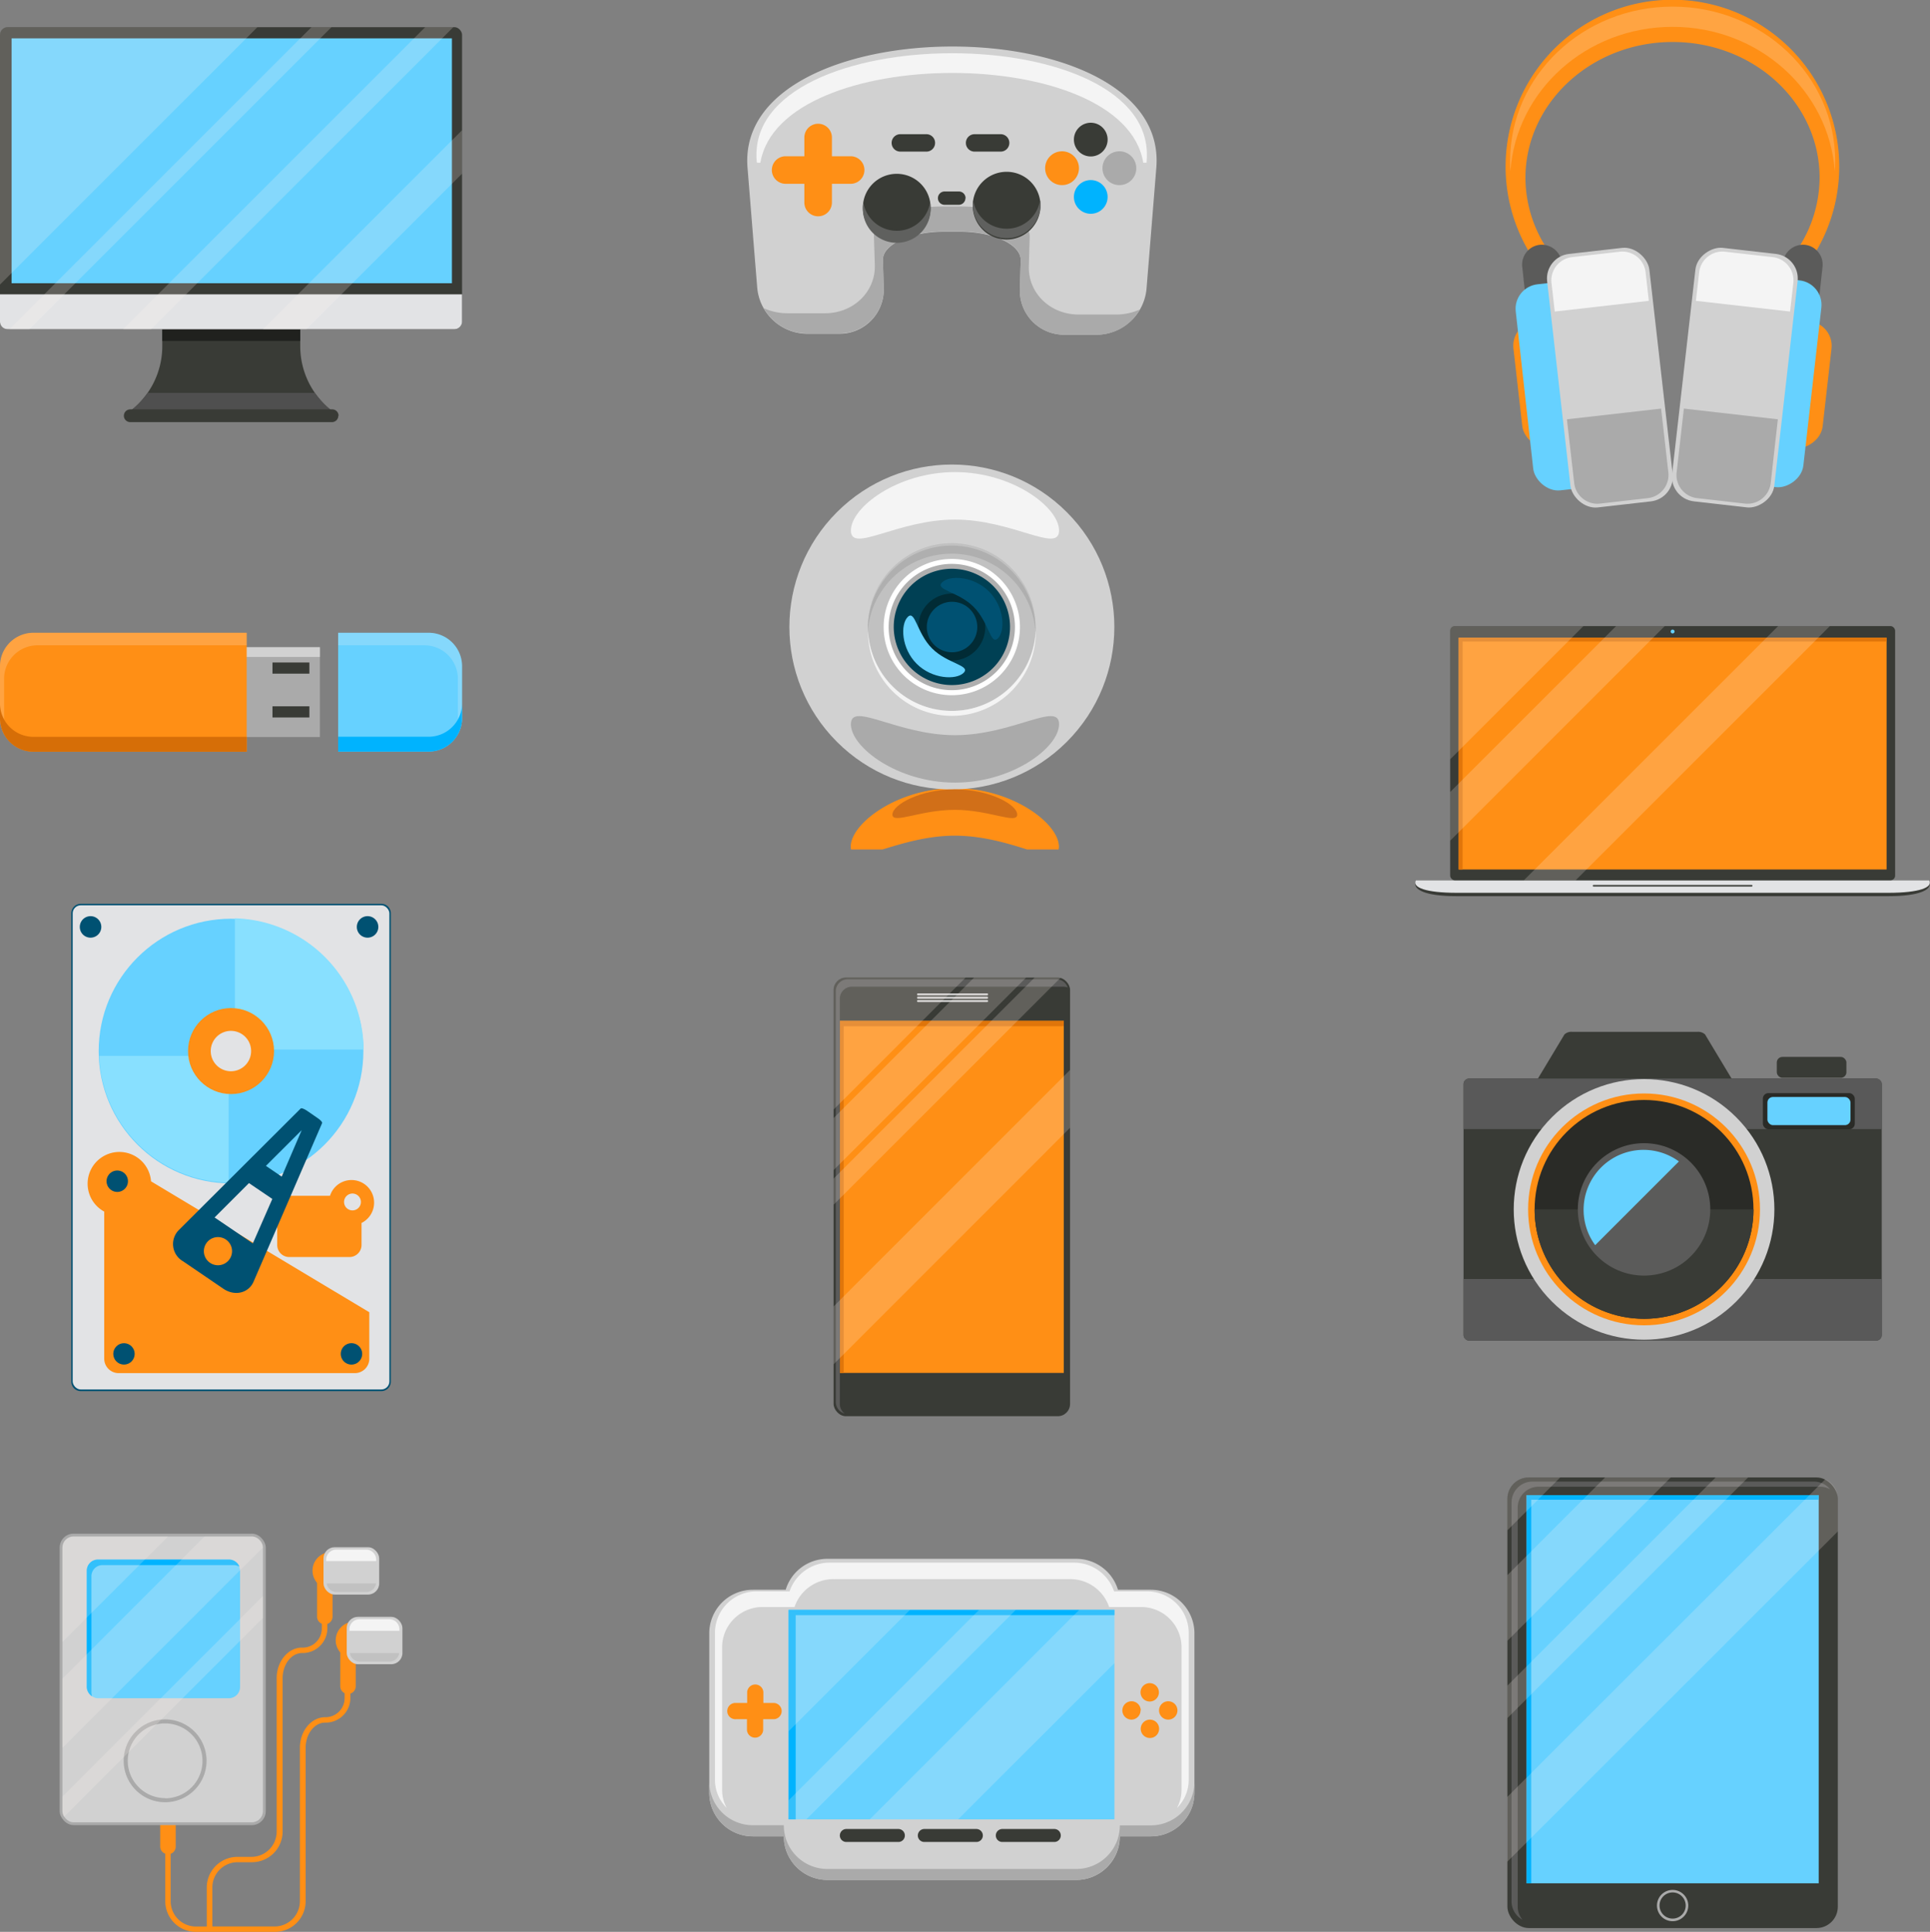 <svg id="layer" xmlns="http://www.w3.org/2000/svg" viewBox="0 0 382.35 382.78"><rect x="0" y="0" width="382.35" height="382.78" fill="#808080" stroke="none"/><defs><style>.cls-1{fill:#393b36;}.cls-2{fill:#20211e;}.cls-3{fill:#4f4f4f;}.cls-4{fill:#66d1ff;}.cls-5{fill:#e2e3e5;}.cls-27,.cls-6{fill:#fff9f3;}.cls-26,.cls-6{opacity:0.2;}.cls-7{fill:#ff8f15;}.cls-8{fill:#cecece;}.cls-9{fill:#e0750a;}.cls-10{fill:#5b5b5a;}.cls-11{fill:#d1d1d1;}.cls-12{fill:#c1c1c1;}.cls-13{fill:#afafaf;}.cls-14{fill:#f4f4f4;}.cls-15{fill:#aaa;}.cls-16{fill:#d16f18;}.cls-17{fill:#fff;}.cls-18{fill:#004054;}.cls-19{fill:#012b35;}.cls-20{fill:#005172;}.cls-21{fill:#88e0ff;}.cls-22{fill:#00b3fe;}.cls-23{fill:#5f605e;}.cls-24{fill:#595959;}.cls-25{fill:#2a2b27;}.cls-28{fill:#d66e07;}</style></defs><path class="cls-1" d="M95.67,103.26v-4.6H68.34v4.6a16.23,16.23,0,0,1-6.41,12.92h40.13A16.24,16.24,0,0,1,95.67,103.26Z" transform="translate(-36.19 -34.68)"/><rect class="cls-2" x="32.15" y="63.98" width="27.33" height="3.57"/><path class="cls-3" d="M98.58,112.53H65.42a16.56,16.56,0,0,1-3.49,3.65h40.13A16.52,16.52,0,0,1,98.58,112.53Z" transform="translate(-36.19 -34.68)"/><path class="cls-1" d="M103.21,117.06a1.25,1.25,0,0,1-1.26,1.26H62a1.26,1.26,0,0,1-1.27-1.26h0A1.27,1.27,0,0,1,62,115.79h40a1.26,1.26,0,0,1,1.26,1.27Z" transform="translate(-36.19 -34.68)"/><rect class="cls-1" y="5.38" width="91.54" height="59.87" rx="1.52"/><rect class="cls-4" x="2.3" y="7.6" width="87.23" height="48.52"/><path class="cls-5" d="M36.19,93v5.39a1.52,1.52,0,0,0,1.52,1.52h88.5a1.52,1.52,0,0,0,1.52-1.52V93Z" transform="translate(-36.19 -34.68)"/><path class="cls-6" d="M87.19,40.06H37.71a1.52,1.52,0,0,0-1.52,1.52V91.07Z" transform="translate(-36.19 -34.68)"/><polygon class="cls-6" points="91.54 34.41 91.54 25.8 52.09 65.25 60.7 65.25 91.54 34.41"/><path class="cls-6" d="M126,40.06h-5.57L60.56,99.93h5.57Z" transform="translate(-36.19 -34.68)"/><polygon class="cls-6" points="1.84 65.25 5.8 65.25 65.67 5.38 61.71 5.38 1.84 65.25"/><rect class="cls-1" x="165.14" y="193.7" width="46.85" height="86.91" rx="2.43"/><rect class="cls-7" x="166.38" y="202.28" width="44.37" height="69.75"/><path class="cls-8" d="M231.94,231.71a.2.2,0,0,1-.2.2H218.06a.2.2,0,0,1-.2-.2h0a.2.2,0,0,1,.2-.2h13.68a.2.2,0,0,1,.2.2Zm0,.66a.2.2,0,0,0-.2-.2H218.06a.2.2,0,0,0-.2.2h0a.2.2,0,0,0,.2.2h13.68a.2.2,0,0,0,.2-.2Zm0,.66a.2.2,0,0,0-.2-.2H218.06a.2.2,0,0,0-.2.2h0a.2.2,0,0,0,.2.2h13.68a.2.2,0,0,0,.2-.2Z" transform="translate(-36.19 -34.68)"/><polygon class="cls-9" points="167.14 203.34 210.75 203.34 210.75 202.28 166.38 202.28 166.38 272.03 167.14 272.03 167.14 203.34"/><path class="cls-10" d="M202.57,312.89V232.53a2.38,2.38,0,0,1,2.4-2.34h41.9a2.5,2.5,0,0,1,.83.15,2.36,2.36,0,0,0-2.24-1.63H204.14a2.37,2.37,0,0,0-2.37,2.37v81.39a2.36,2.36,0,0,0,1.77,2.29A2.3,2.3,0,0,1,202.57,312.89Z" transform="translate(-36.19 -34.68)"/><path class="cls-6" d="M201.33,254.53V230.81a2.43,2.43,0,0,1,2.43-2.43h23.73Zm38.15-26.15H229.17l-27.84,27.83v10.32Zm6.8.06a2.33,2.33,0,0,0-.53-.06h-4.59l-39.83,39.83v5.18Zm1.9,29.7V246.68l-46.85,46.86V305Z" transform="translate(-36.19 -34.68)"/><path class="cls-7" d="M211,203c3.71-1.12,8.77-2.74,14.34-2.74S236,201.84,239.68,203h6.22a2.4,2.4,0,0,0,.07-.57c0-4.59-9.23-11.58-20.62-11.58s-20.62,7-20.62,11.58a2.4,2.4,0,0,0,.07.57Z" transform="translate(-36.19 -34.68)"/><circle class="cls-11" cx="224.76" cy="158.92" r="32.19" transform="translate(-82.73 170.79) rotate(-45)"/><circle class="cls-12" cx="224.76" cy="158.92" r="16.61" transform="translate(-3.88 321.06) rotate(-80.91)"/><path class="cls-13" d="M224.76,144.39A16.6,16.6,0,0,1,241.33,160c0-.34,0-.69,0-1a16.62,16.62,0,0,0-33.23,0c0,.35,0,.7,0,1A16.6,16.6,0,0,1,224.76,144.39Z" transform="translate(-36.19 -34.68)"/><path class="cls-14" d="M224.76,175.54a16.61,16.61,0,0,1-16.6-15.92c0,.23,0,.46,0,.69a16.62,16.62,0,0,0,33.23,0c0-.23,0-.46,0-.69A16.61,16.61,0,0,1,224.76,175.54Z" transform="translate(-36.19 -34.68)"/><path class="cls-14" d="M246,139.8c0,4.59-9.23-2.17-20.62-2.17s-20.62,6.76-20.62,2.17,9.23-11.58,20.62-11.58S246,135.2,246,139.8Z" transform="translate(-36.19 -34.68)"/><path class="cls-15" d="M246,178.17c0-4.59-9.23,2.18-20.62,2.18s-20.62-6.77-20.62-2.18,9.23,11.58,20.62,11.58S246,182.77,246,178.17Z" transform="translate(-36.19 -34.68)"/><path class="cls-16" d="M237.71,196.08c0,2-5.54-.94-12.36-.94s-12.36,2.91-12.36.94,5.53-5,12.36-5S237.71,194.1,237.71,196.08Z" transform="translate(-36.19 -34.68)"/><path class="cls-17" d="M238.25,158.92a13.5,13.5,0,1,1-13.49-13.49A13.49,13.49,0,0,1,238.25,158.92Z" transform="translate(-36.19 -34.68)"/><path class="cls-13" d="M237.26,158.92a12.51,12.51,0,1,1-12.5-12.51A12.51,12.51,0,0,1,237.26,158.92Z" transform="translate(-36.19 -34.68)"/><circle class="cls-18" cx="224.76" cy="158.92" r="11.52" transform="translate(-74.19 42.21) rotate(-17.93)"/><path class="cls-19" d="M231.38,158.92a6.63,6.63,0,1,1-6.62-6.62A6.63,6.63,0,0,1,231.38,158.92Z" transform="translate(-36.19 -34.68)"/><path class="cls-20" d="M229.8,158.92a5,5,0,1,1-5-5A5,5,0,0,1,229.8,158.92Z" transform="translate(-36.19 -34.68)"/><path class="cls-4" d="M227.09,168c1.49-1.49-3.18-1.78-6.24-4.83s-3.35-7.73-4.83-6.24-1.28,6.23,1.78,9.28S225.6,169.45,227.09,168Z" transform="translate(-36.19 -34.68)"/><path class="cls-20" d="M222.82,150.08c-1.49,1.49,3.18,1.78,6.24,4.83s3.35,7.73,4.83,6.25,1.28-6.23-1.78-9.29S224.31,148.59,222.82,150.08Z" transform="translate(-36.19 -34.68)"/><path class="cls-20" d="M16,179.08H75.55A1.89,1.89,0,0,1,77.43,181v92.75a1.89,1.89,0,0,1-1.89,1.89H16a1.88,1.88,0,0,1-1.88-1.88V181A1.89,1.89,0,0,1,16,179.08Z"/><rect class="cls-5" x="14.4" y="179.38" width="62.74" height="95.93" rx="1.59"/><circle class="cls-4" cx="45.77" cy="208.26" r="26.22"/><path class="cls-21" d="M81.49,243.89H55.83A26.18,26.18,0,0,0,81.49,269Z" transform="translate(-36.19 -34.68)"/><path class="cls-21" d="M82.73,242.49v.15h25.5a26.19,26.19,0,0,0-25.5-26Z" transform="translate(-36.19 -34.68)"/><circle class="cls-7" cx="45.77" cy="208.26" r="8.52"/><path class="cls-7" d="M66.11,268.75a6.29,6.29,0,1,0-9.27,6V304a2.86,2.86,0,0,0,3,2.75h46.51a2.86,2.86,0,0,0,3-2.75v-9.31Z" transform="translate(-36.19 -34.68)"/><path class="cls-20" d="M57.3,268.73a2.12,2.12,0,1,1,2.12,2.12A2.12,2.12,0,0,1,57.3,268.73Z" transform="translate(-36.19 -34.68)"/><circle class="cls-20" cx="24.56" cy="268.26" r="2.12"/><path class="cls-20" d="M103.7,302.94a2.12,2.12,0,1,1,2.12,2.12A2.12,2.12,0,0,1,103.7,302.94Z" transform="translate(-36.19 -34.68)"/><path class="cls-20" d="M106.88,218.35a2.13,2.13,0,1,1,2.12,2.12A2.12,2.12,0,0,1,106.88,218.35Z" transform="translate(-36.19 -34.68)"/><path class="cls-20" d="M52,218.35a2.13,2.13,0,1,1,2.12,2.12A2.12,2.12,0,0,1,52,218.35Z" transform="translate(-36.19 -34.68)"/><path class="cls-7" d="M110.3,273a4.47,4.47,0,0,0-8.73-1.39H93.49A2.37,2.37,0,0,0,91.11,274v7.36a2.38,2.38,0,0,0,2.38,2.39h11.93a2.39,2.39,0,0,0,2.39-2.39V277A4.48,4.48,0,0,0,110.3,273Z" transform="translate(-36.19 -34.68)"/><path class="cls-5" d="M104.35,272.84a1.67,1.67,0,1,1,1.67,1.67A1.67,1.67,0,0,1,104.35,272.84Z" transform="translate(-36.19 -34.68)"/><path class="cls-20" d="M99.06,256.18l-2-1.38c-.58-.4-1.17-.62-1.3-.48L71.58,278.44a3.93,3.93,0,0,0,.87,6.15l8,5.45c2.31,1.56,5.06.81,6-1.47L100,257.22C100.07,257,99.65,256.58,99.06,256.18ZM86.28,281.05l0,0-7.58-5.14,6.81-6.81,4.63,3.14ZM92,267.82l-3.13-2.13,7.09-7.08Z" transform="translate(-36.19 -34.68)"/><path class="cls-7" d="M82.16,282.58a2.79,2.79,0,1,1-2.79-2.78A2.79,2.79,0,0,1,82.16,282.58Z" transform="translate(-36.19 -34.68)"/><path class="cls-5" d="M85.94,242.94a4,4,0,1,0-4,4A4,4,0,0,0,85.94,242.94Z" transform="translate(-36.19 -34.68)"/><path class="cls-1" d="M316.7,209.3c-.8,1.68,2,2.95,8,2.95h85.66c6,0,8.83-1.27,8-2.95Z" transform="translate(-36.19 -34.68)"/><path class="cls-5" d="M316.7,209.13c-.8,1.39,2,2.45,8,2.45h85.66c6,0,8.83-1.06,8-2.45Z" transform="translate(-36.19 -34.68)"/><rect class="cls-1" x="287.29" y="124.05" width="88.15" height="50.37" rx="0.92"/><rect class="cls-7" x="288.98" y="126.36" width="84.77" height="45.92"/><path class="cls-1" d="M383.37,210.18a.16.16,0,0,1-.15.16H351.89a.15.15,0,0,1-.15-.16h0a.15.15,0,0,1,.15-.15h31.33a.15.15,0,0,1,.15.15Z" transform="translate(-36.19 -34.68)"/><path class="cls-4" d="M367.94,159.81a.39.39,0,0,1-.39.38.38.38,0,0,1,0-.76A.39.39,0,0,1,367.94,159.81Z" transform="translate(-36.19 -34.68)"/><polygon class="cls-9" points="289.75 127.12 373.75 127.12 373.75 126.36 288.98 126.36 288.98 172.28 289.75 172.28 289.75 127.12"/><path class="cls-6" d="M349.88,158.73H324.4a.92.92,0,0,0-.92.92v25.48Z" transform="translate(-36.19 -34.68)"/><path class="cls-6" d="M366,158.73h-9.64l-32.88,32.88v9.65Z" transform="translate(-36.19 -34.68)"/><path class="cls-6" d="M398.71,158.73H388.46L338.08,209.1h10.26Z" transform="translate(-36.19 -34.68)"/><path class="cls-7" d="M104.46,367v4.24a3.78,3.78,0,0,1-3.86,3.69c-2.74,0-5,2.72-5,6.07v30.39a5,5,0,0,1-5,5H78.26v-7.73a5,5,0,0,1,5-5h2.85a6.08,6.08,0,0,0,6.07-6.07V367.21c0-2.74,1.73-5,3.86-5a4.89,4.89,0,0,0,5-4.79v-4.24h-1.1v4.24A3.79,3.79,0,0,1,96,361.14c-2.73,0-5,2.72-5,6.07V397.6a5,5,0,0,1-5,5H83.22a6.09,6.09,0,0,0-6.07,6.07v7.73H75a5,5,0,0,1-5-5V402a1.52,1.52,0,0,0,1-1.43v-7.2a1.54,1.54,0,0,0-3.07,0v7.2a1.52,1.52,0,0,0,1,1.41v9.37A6.07,6.07,0,0,0,75,417.46H90.67a6.07,6.07,0,0,0,6.07-6.07V381c0-2.74,1.73-5,3.86-5a4.88,4.88,0,0,0,5-4.79V367Z" transform="translate(-36.19 -34.68)"/><path class="cls-7" d="M106.66,368.79a1.52,1.52,0,0,1-1.53,1.53h0a1.53,1.53,0,0,1-1.53-1.53v-7.2a1.54,1.54,0,0,1,1.53-1.53h0a1.53,1.53,0,0,1,1.53,1.53Z" transform="translate(-36.19 -34.68)"/><path class="cls-7" d="M110.06,359.68a3.68,3.68,0,1,0-3.68,3.68A3.68,3.68,0,0,0,110.06,359.68Z" transform="translate(-36.19 -34.68)"/><rect class="cls-11" x="68.69" y="320.37" width="11.03" height="9.38" rx="2.21"/><path class="cls-14" d="M115.32,357.81v-.29a2,2,0,0,0-2-2h-5.91a2,2,0,0,0-2,2v.29Z" transform="translate(-36.19 -34.68)"/><path class="cls-12" d="M105.5,362.22a2,2,0,0,0,1.94,1.7h5.91a2,2,0,0,0,1.94-1.7Z" transform="translate(-36.19 -34.68)"/><path class="cls-7" d="M102.07,355a1.54,1.54,0,0,1-1.54,1.53h0A1.54,1.54,0,0,1,99,355v-7.2a1.53,1.53,0,0,1,1.53-1.53h0a1.53,1.53,0,0,1,1.54,1.53Z" transform="translate(-36.19 -34.68)"/><circle class="cls-7" cx="65.59" cy="311.21" r="3.68"/><rect class="cls-11" x="64.09" y="306.57" width="11.03" height="9.38" rx="2.21"/><path class="cls-14" d="M110.72,344v-.28a2,2,0,0,0-2-2h-5.91a2,2,0,0,0-2,2V344Z" transform="translate(-36.19 -34.68)"/><path class="cls-12" d="M100.9,348.42a2,2,0,0,0,1.94,1.71h5.91a2,2,0,0,0,1.94-1.71Z" transform="translate(-36.19 -34.68)"/><rect class="cls-15" x="11.82" y="303.88" width="40.83" height="57.75" rx="2.76"/><rect class="cls-11" x="12.37" y="304.44" width="39.72" height="56.64" rx="2.21"/><rect class="cls-4" x="17.19" y="309.03" width="30.37" height="27.46" rx="2.21"/><path class="cls-15" d="M68.91,375.36a8.21,8.21,0,1,0,8.2,8.2A8.2,8.2,0,0,0,68.91,375.36Zm0,15.6a7.4,7.4,0,1,1,7.39-7.4A7.39,7.39,0,0,1,68.91,391Z" transform="translate(-36.19 -34.68)"/><path class="cls-22" d="M54.3,370.07V347a2.2,2.2,0,0,1,2.2-2.21h26a2.23,2.23,0,0,1,1.14.33,2.22,2.22,0,0,0-2.06-1.43h-26a2.2,2.2,0,0,0-2.2,2.21v23a2.21,2.21,0,0,0,1.06,1.89A2.29,2.29,0,0,1,54.3,370.07Z" transform="translate(-36.19 -34.68)"/><path class="cls-6" d="M69.48,339.12H50.76a2.19,2.19,0,0,0-2.2,2.2V360Z" transform="translate(-36.19 -34.68)"/><path class="cls-6" d="M88.28,341.29a2.2,2.2,0,0,0-2.21-2.17H76.73L48.56,367.29V381Z" transform="translate(-36.19 -34.68)"/><path class="cls-6" d="M88.28,355.26v-4.33L48.56,390.65v2.9a2.14,2.14,0,0,0,.31,1.12Z" transform="translate(-36.19 -34.68)"/><path class="cls-11" d="M264.18,349.68h-6.51a8.62,8.62,0,0,0-8.26-6.13H200.1a8.62,8.62,0,0,0-8.26,6.13h-6.51a8.63,8.63,0,0,0-8.63,8.64V389.9a8.63,8.63,0,0,0,8.63,8.64h6.14a8.63,8.63,0,0,0,8.63,8.63h49.31a8.63,8.63,0,0,0,8.63-8.63h6.14a8.64,8.64,0,0,0,8.64-8.64V358.32A8.64,8.64,0,0,0,264.18,349.68Z" transform="translate(-36.19 -34.68)"/><rect class="cls-4" x="156.23" y="318.98" width="64.55" height="41.51"/><polygon class="cls-22" points="157.63 320.03 220.78 320.03 220.78 318.98 156.23 318.98 156.23 360.49 157.63 360.49 157.63 320.03"/><path class="cls-14" d="M263.25,350H256.9a8.39,8.39,0,0,0-8.07-5.7H200.68a8.39,8.39,0,0,0-8.07,5.7h-6.35a8.24,8.24,0,0,0-8.43,8v29.37a7.81,7.81,0,0,0,2.33,5.54,7.41,7.41,0,0,1-.91-3.55V360.89a8,8,0,0,1,8.18-7.79h6.16a8.13,8.13,0,0,1,7.82-5.53H248.1a8.13,8.13,0,0,1,7.82,5.53h6.16a8,8,0,0,1,8.18,7.79v28.48a7.41,7.41,0,0,1-.91,3.55,7.81,7.81,0,0,0,2.33-5.54V358A8.24,8.24,0,0,0,263.25,350Z" transform="translate(-36.19 -34.68)"/><path class="cls-15" d="M272.82,387.7v2.2a8.64,8.64,0,0,1-8.64,8.64H258a8.63,8.63,0,0,1-8.63,8.63H200.1a8.63,8.63,0,0,1-8.63-8.63h-6.14a8.63,8.63,0,0,1-8.63-8.64v-2.2a8.63,8.63,0,0,0,8.63,8.63h6.14A8.63,8.63,0,0,0,200.1,405h49.31a8.63,8.63,0,0,0,8.63-8.64h6.14A8.63,8.63,0,0,0,272.82,387.7Z" transform="translate(-36.19 -34.68)"/><path class="cls-7" d="M189.6,372.11h-2.18v-2.18a1.61,1.61,0,0,0-3.21,0v2.18H182a1.61,1.61,0,1,0,0,3.21h2.17v2.18a1.61,1.61,0,0,0,3.21,0v-2.18h2.18a1.61,1.61,0,0,0,0-3.21Z" transform="translate(-36.19 -34.68)"/><path class="cls-7" d="M265.78,370a1.82,1.82,0,1,1-1.82-1.82A1.83,1.83,0,0,1,265.78,370ZM264,375.41a1.82,1.82,0,1,0,1.82,1.82A1.81,1.81,0,0,0,264,375.41Zm3.63,0a1.82,1.82,0,1,1,1.82-1.82A1.82,1.82,0,0,1,267.59,375.41Zm-5.45-1.82a1.82,1.82,0,1,0-1.82,1.82A1.82,1.82,0,0,0,262.14,373.59Z" transform="translate(-36.19 -34.68)"/><path class="cls-1" d="M215.45,398.37a1.28,1.28,0,0,1-1.29,1.28h-10.3a1.28,1.28,0,0,1-1.29-1.28h0a1.29,1.29,0,0,1,1.29-1.29h10.3a1.29,1.29,0,0,1,1.29,1.29Z" transform="translate(-36.19 -34.68)"/><path class="cls-1" d="M230.9,398.37a1.28,1.28,0,0,1-1.29,1.28h-10.3a1.28,1.28,0,0,1-1.29-1.28h0a1.29,1.29,0,0,1,1.29-1.29h10.3a1.29,1.29,0,0,1,1.29,1.29Z" transform="translate(-36.19 -34.68)"/><path class="cls-1" d="M246.34,398.37a1.28,1.28,0,0,1-1.28,1.28h-10.3a1.28,1.28,0,0,1-1.29-1.28h0a1.29,1.29,0,0,1,1.29-1.29h10.3a1.28,1.28,0,0,1,1.28,1.29Z" transform="translate(-36.19 -34.68)"/><polygon class="cls-6" points="180.28 318.98 156.23 318.98 156.23 343.03 180.28 318.98"/><polygon class="cls-6" points="201.25 318.98 193.97 318.98 156.23 356.72 156.23 360.49 159.74 360.49 201.25 318.98"/><path class="cls-6" d="M257,364.19V353.66h-7l-41.51,41.51H226Z" transform="translate(-36.19 -34.68)"/><path class="cls-11" d="M184.28,67.9l.13,1.62L185.66,85l.54,6.65a10,10,0,0,0,9.72,9.16h6.62a8.74,8.74,0,0,0,8.72-9.16s-.07-2.44-.15-5.47,5.36-5.6,12.17-5.6h2.95c6.81,0,12.26,2.57,12.17,5.71l-.16,5.59A8.74,8.74,0,0,0,247,101h6.62a10,10,0,0,0,9.71-9.15l.56-6.88,1.23-15.22.15-1.87C267.83,35.8,181.7,36,184.28,67.9Z" transform="translate(-36.19 -34.68)"/><path class="cls-15" d="M257.34,97h-7.48c-5.6,0-10-4.24-9.85-9.57l.17-5.84c.11-3.29-6.05-6-13.75-6h-3.35c-7.7,0-13.86,2.64-13.76,5.86l.18,5.72c.16,5.34-4.26,9.58-9.86,9.58h-7.49a11.34,11.34,0,0,1-4.64-1,9.86,9.86,0,0,0,8.41,5h6.62a8.74,8.74,0,0,0,8.72-9.16s-.07-2.44-.15-5.47,5.36-5.6,12.17-5.6h2.95c6.81,0,12.26,2.57,12.17,5.71l-.16,5.59A8.74,8.74,0,0,0,247,101h6.62A9.84,9.84,0,0,0,262,96,11.26,11.26,0,0,1,257.34,97Z" transform="translate(-36.19 -34.68)"/><path class="cls-14" d="M186.16,66.92h.67c3.92-23.65,72-23.78,75.85,0h.67l0-.31c2.48-28.6-79.71-28.42-77.25,0Z" transform="translate(-36.19 -34.68)"/><path class="cls-7" d="M204.71,65.64H201V61.93a2.73,2.73,0,1,0-5.46,0v3.71h-3.71a2.73,2.73,0,0,0,0,5.46h3.71v3.71a2.73,2.73,0,1,0,5.46,0V71.1h3.71a2.73,2.73,0,0,0,0-5.46Z" transform="translate(-36.19 -34.68)"/><path class="cls-1" d="M220.55,75.82a6.71,6.71,0,1,1-6.71-6.7A6.7,6.7,0,0,1,220.55,75.82Z" transform="translate(-36.19 -34.68)"/><path class="cls-1" d="M242.32,75.43a6.71,6.71,0,1,1-6.7-6.71A6.7,6.7,0,0,1,242.32,75.43Z" transform="translate(-36.19 -34.68)"/><path class="cls-1" d="M227.45,73.94a1.32,1.32,0,0,1-1.32,1.32h-2.84A1.32,1.32,0,0,1,222,73.94h0a1.32,1.32,0,0,1,1.32-1.32h2.84a1.32,1.32,0,0,1,1.32,1.32Z" transform="translate(-36.19 -34.68)"/><path class="cls-1" d="M221.44,63a1.72,1.72,0,0,1-1.72,1.72h-5.16A1.72,1.72,0,0,1,212.83,63h0a1.72,1.72,0,0,1,1.73-1.73h5.16A1.72,1.72,0,0,1,221.44,63Z" transform="translate(-36.19 -34.68)"/><path class="cls-1" d="M236.15,63a1.72,1.72,0,0,1-1.73,1.72h-5.16A1.72,1.72,0,0,1,227.54,63h0a1.72,1.72,0,0,1,1.72-1.73h5.16A1.72,1.72,0,0,1,236.15,63Z" transform="translate(-36.19 -34.68)"/><path class="cls-1" d="M255.62,62.34A3.34,3.34,0,1,1,252.28,59,3.34,3.34,0,0,1,255.62,62.34Z" transform="translate(-36.19 -34.68)"/><circle class="cls-22" cx="216.09" cy="39.02" r="3.34"/><path class="cls-15" d="M258,71.36A3.35,3.35,0,1,1,261.3,68,3.34,3.34,0,0,1,258,71.36Z" transform="translate(-36.19 -34.68)"/><path class="cls-7" d="M246.6,71.36A3.35,3.35,0,1,1,249.94,68,3.35,3.35,0,0,1,246.6,71.36Z" transform="translate(-36.19 -34.68)"/><path class="cls-23" d="M213.84,80.41a6.7,6.7,0,0,1-6.61-5.65,7.45,7.45,0,0,0-.09,1.06,6.71,6.71,0,1,0,13.41,0,7.45,7.45,0,0,0-.09-1.06A6.7,6.7,0,0,1,213.84,80.41Z" transform="translate(-36.19 -34.68)"/><path class="cls-23" d="M235.62,80A6.7,6.7,0,0,1,229,74.37a7.33,7.33,0,0,0-.09,1.06,6.71,6.71,0,0,0,13.41,0,6.15,6.15,0,0,0-.09-1.06A6.69,6.69,0,0,1,235.62,80Z" transform="translate(-36.19 -34.68)"/><rect class="cls-1" x="298.63" y="292.74" width="65.46" height="89.29" rx="4.23"/><path class="cls-10" d="M336.86,412.46V333.39a4.13,4.13,0,0,1,4.14-4.13h55.76a4.14,4.14,0,0,1,2,.52,4.14,4.14,0,0,0-3.2-1.54H339.78a4.14,4.14,0,0,0-4.14,4.14v79.06a4.13,4.13,0,0,0,2.16,3.62A4.1,4.1,0,0,1,336.86,412.46Z" transform="translate(-36.19 -34.68)"/><rect class="cls-4" x="302.44" y="296.25" width="57.86" height="76.91"/><path class="cls-15" d="M367.55,409.15a3.1,3.1,0,1,0,3.1,3.1A3.1,3.1,0,0,0,367.55,409.15Zm0,5.68a2.59,2.59,0,1,1,2.59-2.58A2.58,2.58,0,0,1,367.55,414.83Z" transform="translate(-36.19 -34.68)"/><polygon class="cls-22" points="303.35 297.16 360.29 297.16 360.29 296.25 302.44 296.25 302.44 373.16 303.35 373.16 303.35 297.16"/><path class="cls-6" d="M382.51,327.42h-6.44l-41.25,41.25v6.44Q358.67,351.28,382.51,327.42Z" transform="translate(-36.19 -34.68)"/><path class="cls-6" d="M400.28,338.12v-6.47a4.22,4.22,0,0,0-2.5-3.85l-63,62.95v12.83Z" transform="translate(-36.19 -34.68)"/><polygon class="cls-6" points="331 292.74 317.98 292.74 298.63 312.09 298.63 325.11 331 292.74"/><path class="cls-6" d="M345.29,327.42h-6.24a4.24,4.24,0,0,0-4.23,4.23v6.24Z" transform="translate(-36.19 -34.68)"/><rect class="cls-1" x="352" y="209.42" width="13.79" height="4.14" rx="1.1"/><path class="cls-1" d="M388.69,264.12c.75,1.26.17,2.32-1.34,2.32h-54.6c-1.51,0-2.09-1.06-1.34-2.32l14.71-24.47a2,2,0,0,1,1.55-.52h24.76a2,2,0,0,1,1.55.52Z" transform="translate(-36.19 -34.68)"/><rect class="cls-1" x="289.94" y="213.71" width="82.85" height="51.92" rx="1.1"/><path class="cls-24" d="M409,258.4v-8.9a1.11,1.11,0,0,0-1.11-1.11H327.23a1.11,1.11,0,0,0-1.1,1.11v8.9Z" transform="translate(-36.19 -34.68)"/><path class="cls-24" d="M326.13,288.1v11.11a1.1,1.1,0,0,0,1.1,1.1h80.64a1.11,1.11,0,0,0,1.11-1.1V288.1Z" transform="translate(-36.19 -34.68)"/><circle class="cls-11" cx="361.89" cy="274.31" r="25.82" transform="translate(-124.16 301.56) rotate(-45)"/><circle class="cls-7" cx="325.7" cy="239.63" r="22.97"/><circle class="cls-25" cx="325.7" cy="239.63" r="21.68"/><path class="cls-1" d="M340.21,274.31a21.68,21.68,0,0,0,43.36,0Z" transform="translate(-36.19 -34.68)"/><circle class="cls-10" cx="325.7" cy="239.63" r="13.12"/><path class="cls-4" d="M368.8,264.81a11.87,11.87,0,0,0-16.59,16.59Z" transform="translate(-36.19 -34.68)"/><rect class="cls-25" x="349.24" y="216.59" width="18.21" height="7.17" rx="1.1"/><rect class="cls-4" x="350.14" y="217.36" width="16.46" height="5.58" rx="1.1"/><path class="cls-7" d="M367.55,43c16.09,0,29.12,12,29.12,26.9a25.77,25.77,0,0,1-8,18.48l2.44,2.44a33.05,33.05,0,1,0-47.91-.75l2.42-2.43a25.71,25.71,0,0,1-7.23-17.74C338.43,55.08,351.47,43,367.55,43Z" transform="translate(-36.19 -34.68)"/><rect class="cls-7" x="380.09" y="105.4" width="25.28" height="10.87" rx="4.89" transform="translate(201.98 453.82) rotate(-83.5)"/><path class="cls-10" d="M388.42,95.84a3.94,3.94,0,0,0,3.46,4.37h0a4,4,0,0,0,4.37-3.47l1-9.18a3.94,3.94,0,0,0-3.47-4.37h0a4,4,0,0,0-4.36,3.47Z" transform="translate(-36.19 -34.68)"/><rect class="cls-4" x="364.18" y="99.58" width="41.24" height="21.01" rx="4.89" transform="translate(195.67 445.27) rotate(-83.5)"/><rect class="cls-11" x="354.61" y="99.32" width="50.55" height="20.38" rx="4.89" transform="translate(191.88 439.87) rotate(-83.5)"/><path class="cls-14" d="M372.16,94.29l.64-5.54a4.63,4.63,0,0,1,5-4.21l9.71,1.1a4.64,4.64,0,0,1,3.94,5.24l-.63,5.53Z" transform="translate(-36.19 -34.68)"/><path class="cls-15" d="M388.4,117.76,387,130.26a4.64,4.64,0,0,1-5,4.22l-9.7-1.11a4.62,4.62,0,0,1-3.94-5.23l1.42-12.5Z" transform="translate(-36.19 -34.68)"/><rect class="cls-7" x="336.85" y="98.2" width="10.87" height="25.28" rx="4.89" transform="translate(-46.53 4.76) rotate(-6.5)"/><path class="cls-10" d="M346.59,95.84a3.94,3.94,0,0,1-3.47,4.37h0a4,4,0,0,1-4.36-3.47l-1-9.18a3.94,3.94,0,0,1,3.46-4.37h0a4,4,0,0,1,4.37,3.47Z" transform="translate(-36.19 -34.68)"/><rect class="cls-4" x="339.7" y="89.46" width="21.01" height="41.24" rx="4.89" transform="matrix(0.99, -0.11, 0.11, 0.99, -46.4, 5.67)"/><rect class="cls-11" x="344.93" y="84.23" width="20.38" height="50.55" rx="4.89" transform="translate(-46.3 6.23) rotate(-6.5)"/><path class="cls-14" d="M362.84,94.29l-.63-5.54a4.63,4.63,0,0,0-5-4.21l-9.7,1.1a4.64,4.64,0,0,0-3.94,5.24l.63,5.53Z" transform="translate(-36.19 -34.68)"/><path class="cls-15" d="M346.61,117.76l1.43,12.5a4.63,4.63,0,0,0,5,4.22l9.71-1.11a4.63,4.63,0,0,0,3.94-5.23l-1.42-12.5Z" transform="translate(-36.19 -34.68)"/><g class="cls-26"><path class="cls-27" d="M367.55,40c17.08,0,31,12.64,32.13,28.62.05-.67.08-1.34.08-2,0-16.92-14.42-30.63-32.21-30.63s-32.2,13.71-32.2,30.63c0,.68,0,1.35.07,2C336.52,52.64,350.48,40,367.55,40Z" transform="translate(-36.19 -34.68)"/></g><path class="cls-15" d="M99.56,162.92h-32a5,5,0,0,0-5,5v7.8a5,5,0,0,0,5,5h32Z" transform="translate(-36.19 -34.68)"/><rect class="cls-11" x="41.34" y="128.24" width="22.03" height="1.93"/><rect class="cls-1" x="53.98" y="131.27" width="7.31" height="2.21"/><rect class="cls-1" x="53.98" y="139.95" width="7.31" height="2.21"/><path class="cls-7" d="M85.06,160.06H42.81a6.62,6.62,0,0,0-6.62,6.62V177a6.62,6.62,0,0,0,6.62,6.62H85.06Z" transform="translate(-36.19 -34.68)"/><path class="cls-6" d="M37,179.46v-10.3a6.62,6.62,0,0,1,6.62-6.62H85.06v-2.48H42.81a6.62,6.62,0,0,0-6.62,6.62V177a6.55,6.55,0,0,0,.88,3.29A7,7,0,0,1,37,179.46Z" transform="translate(-36.19 -34.68)"/><path class="cls-28" d="M36.19,174V177a6.62,6.62,0,0,0,6.62,6.62H85.06v-2.94H42.81A6.62,6.62,0,0,1,36.19,174Z" transform="translate(-36.19 -34.68)"/><path class="cls-4" d="M121.11,160.06H103.18V183.6h17.93a6.62,6.62,0,0,0,6.62-6.62v-10.3A6.62,6.62,0,0,0,121.11,160.06Z" transform="translate(-36.19 -34.68)"/><path class="cls-6" d="M121.11,160.06H103.18v2.48h17.1a6.63,6.63,0,0,1,6.62,6.62v10.3a5.32,5.32,0,0,1-.06.81,6.56,6.56,0,0,0,.89-3.29v-10.3A6.62,6.62,0,0,0,121.11,160.06Z" transform="translate(-36.19 -34.68)"/><path class="cls-22" d="M121.11,180.66H103.18v2.94h17.93a6.62,6.62,0,0,0,6.62-6.62V174A6.63,6.63,0,0,1,121.11,180.66Z" transform="translate(-36.19 -34.68)"/></svg>